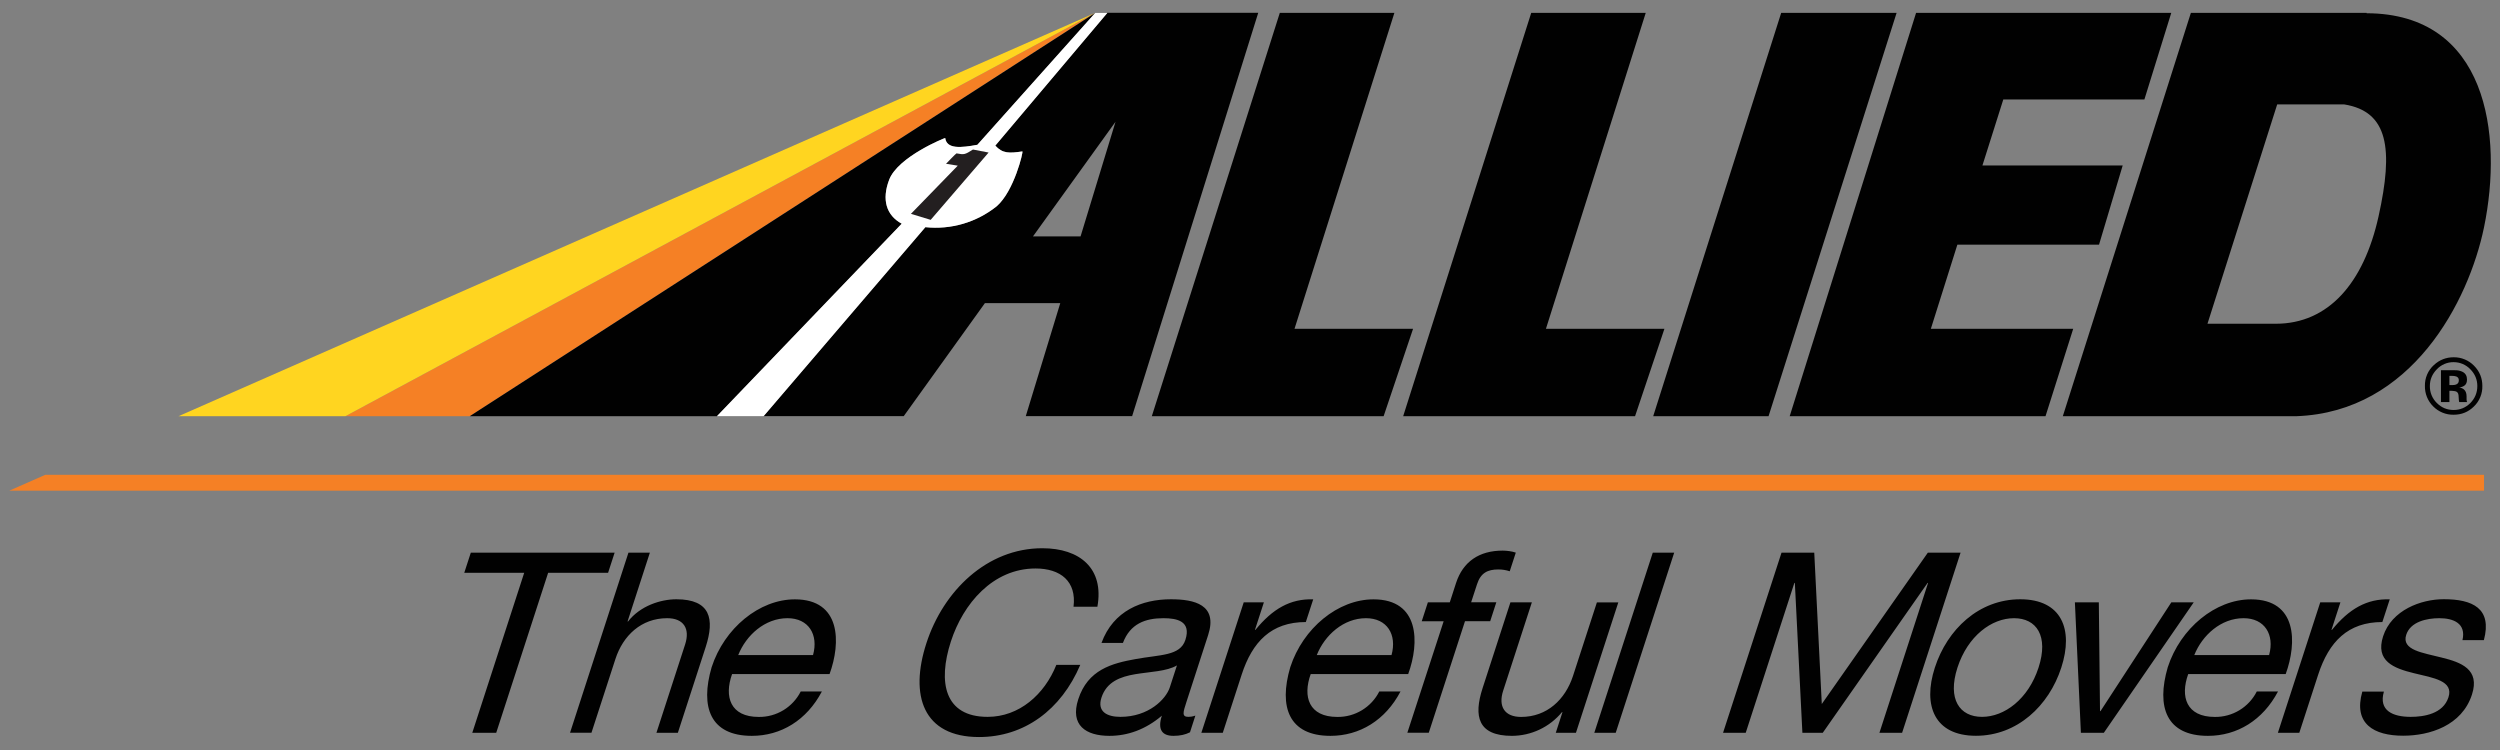 <svg width="500" height="150" viewBox="0 0 500 150" fill="none" xmlns="http://www.w3.org/2000/svg">
<rect x="0" y="0" width="500" height="150" fill="#808080" stroke="none"/>
<path d="M219.031 2.578L69.084 83.239H93.954L219.031 2.578Z" fill="#F58025"/>
<path d="M219.031 2.578L35.7 83.239H69.084L219.031 2.578Z" fill="#FFD520"/>
<path d="M258.904 65.755L278.876 2.578H255.959L230.363 83.239H276.726L282.616 65.755H258.904ZM309.189 65.755L329.146 2.578H306.244L280.634 83.239H327.011L332.887 65.755H309.189ZM353.71 83.239L379.319 2.578H356.236L330.64 83.239H353.71ZM428.878 19.895L434.252 2.578H383.213L357.938 83.239H409.102L414.643 65.755H386.172L391.475 48.928H419.807L424.538 33.092H396.486L400.659 19.895H428.878ZM494.082 73.869C495.004 74.818 495.464 75.922 495.464 77.206C495.464 78.519 495.004 79.65 494.082 80.6C493.147 81.522 492.031 81.996 490.733 81.996C489.421 81.996 488.305 81.535 487.369 80.6C486.917 80.16 486.56 79.632 486.32 79.048C486.079 78.464 485.962 77.838 485.974 77.206C485.974 75.922 486.434 74.818 487.356 73.869C487.788 73.408 488.312 73.043 488.893 72.795C489.475 72.547 490.101 72.423 490.733 72.43C491.36 72.43 491.98 72.557 492.556 72.804C493.132 73.051 493.651 73.414 494.082 73.869ZM494.794 73.129C494.265 72.59 493.632 72.165 492.934 71.876C492.237 71.589 491.488 71.445 490.733 71.453C489.226 71.453 487.9 71.97 486.783 73.003C486.199 73.53 485.736 74.177 485.425 74.901C485.114 75.624 484.964 76.406 484.983 77.192C484.967 77.952 485.107 78.706 485.392 79.409C485.678 80.113 486.104 80.751 486.644 81.284C487.177 81.825 487.814 82.251 488.517 82.537C489.22 82.822 489.974 82.962 490.733 82.946C492.296 82.946 493.636 82.415 494.752 81.326C495.312 80.796 495.754 80.154 496.05 79.442C496.346 78.73 496.488 77.963 496.469 77.192C496.469 75.614 495.925 74.274 494.794 73.129ZM491.445 76.773C491.221 76.941 490.914 77.011 490.524 77.011H489.882V75.168H490.286C490.691 75.168 491.026 75.209 491.249 75.293C491.598 75.433 491.766 75.684 491.766 76.033C491.766 76.368 491.668 76.62 491.445 76.773ZM489.882 78.156H490.231L490.593 78.184C490.845 78.198 491.04 78.24 491.166 78.282C491.403 78.365 491.556 78.533 491.64 78.757C491.696 78.882 491.724 79.147 491.738 79.538C491.752 79.93 491.794 80.223 491.836 80.418H493.427L493.357 80.237C493.341 80.177 493.331 80.117 493.329 80.055L493.315 79.86V79.287C493.315 78.631 493.133 78.17 492.757 77.863C492.491 77.665 492.178 77.539 491.85 77.5C492.296 77.444 492.659 77.304 492.952 77.067C493.245 76.829 493.399 76.438 493.399 75.908C493.399 75.21 493.12 74.693 492.547 74.385C492.156 74.189 491.728 74.074 491.291 74.05L489.979 74.036H488.193V80.418H489.882V78.156ZM473.329 2.648V2.578H438.173L412.563 83.239H459.303C482.345 82.401 493.734 60.281 496.804 45.464C500.656 26.779 497.376 2.732 473.329 2.648ZM441.495 64.75L455.437 20.886H468.863C477.642 22.311 478.717 29.726 475.702 43.314C472.757 56.566 465.723 64.75 455.144 64.75H441.495Z" fill="#010101"/>
<path d="M177.832 35.954C179.59 31.332 189.039 27.534 189.039 27.603C189.346 29.866 192.207 29.558 195.473 28.958L219.031 2.592L93.954 83.239H143.387L180.344 44.738C177.26 43.062 176.297 39.962 177.832 35.954ZM221.459 2.578L199.059 29.126C200.539 30.745 201.865 30.662 204.474 30.285C204.698 30.257 202.828 38.259 199.311 41.275C195.296 44.48 190.182 45.975 185.075 45.437L152.724 83.225H180.749L196.98 60.63H212.053L205.158 83.225H226.428L251.647 2.564H221.459V2.578ZM216.114 47.28H206.596L223.106 24.35L216.114 47.28Z" fill="#010101"/>
<path d="M143.387 83.239L180.344 44.738C177.273 43.062 176.31 39.962 177.832 35.954C179.59 31.332 189.039 27.534 189.039 27.603C189.346 29.866 192.207 29.558 195.473 28.958L219.031 2.592H221.459L199.059 29.125C200.539 30.745 201.865 30.662 204.474 30.285C204.698 30.257 202.828 38.258 199.311 41.275C195.296 44.48 190.182 45.975 185.075 45.436L152.724 83.225H143.387V83.239Z" fill="white"/>
<path d="M194.593 29.907C192.946 30.955 192.835 30.955 191.3 30.675C191.216 30.662 189.206 32.756 189.206 32.756L191.551 33.133L182.186 42.769L186.136 43.97L197.72 30.508L194.593 29.907Z" fill="#231F20"/>
<path d="M104.84 114.562H92.852L94.163 110.527H122.927L121.616 114.562H109.627L99.244 146.556H94.457L104.84 114.562ZM125.691 110.527H129.975L125.509 124.296H125.607C128.036 121.168 132.139 119.855 135.265 119.855C142.117 119.855 142.955 123.793 141.141 129.393L135.572 146.556H131.287L137.023 128.89C138.056 125.706 136.716 123.639 133.437 123.639C128.245 123.639 124.602 127.117 123.081 131.809L118.294 146.542H114.009L125.691 110.527ZM147.644 131.013C149.235 127.019 153.003 123.639 157.497 123.639C161.726 123.639 163.736 126.921 162.605 131.013H147.644ZM160.149 138.289C159.366 139.84 158.163 141.14 156.678 142.041C155.192 142.942 153.484 143.408 151.747 143.386C146.053 143.386 144.797 139.35 146.416 134.811H165.913C168.216 128.499 168.202 119.869 158.977 119.869C151.873 119.869 144.867 125.622 142.327 133.443C139.996 141.417 142.048 147.17 150.366 147.17C156.213 147.17 161.349 144.042 164.378 138.289H160.149ZM214.704 121.363C215.346 116.266 212.109 113.697 207.112 113.697C198.557 113.697 192.625 120.763 190.183 128.276C187.517 136.501 188.913 143.372 197.524 143.372C203.818 143.372 208.885 138.931 211.271 132.968H216.058C212.234 141.947 204.879 147.408 195.808 147.408C184.628 147.408 181.865 139.126 185.284 128.625C188.676 118.179 197.385 109.647 208.466 109.647C215.974 109.647 220.859 113.683 219.477 121.349H214.704V121.363ZM233.964 137.465C233.197 139.839 229.735 143.372 224.083 143.372C221.459 143.372 219.38 142.366 220.287 139.531C221.32 136.347 224.069 135.342 227.056 134.839C230.084 134.337 233.336 134.281 235.388 133.08L233.964 137.465ZM239.072 143.12C238.458 143.33 238.025 143.372 237.677 143.372C236.323 143.372 236.616 142.464 237.272 140.439L241.626 127.019C243.608 120.916 238.863 119.855 234.174 119.855C228.382 119.855 222.66 122.131 220.301 128.583H224.586C226.037 124.743 229.065 123.639 232.694 123.639C235.416 123.639 238.291 124.24 237.076 127.983C236.03 131.208 232.094 130.901 227.07 131.823C222.352 132.675 217.565 133.946 215.653 139.853C213.965 145.048 217.161 147.17 221.892 147.17C225.521 147.17 229.107 145.913 232.373 143.134C231.452 145.969 232.471 147.17 234.69 147.17C236.044 147.17 237.09 146.919 237.998 146.458L239.072 143.12ZM248.744 120.469H252.777L250.991 125.972H251.089C254.508 121.782 258.053 119.715 262.644 119.869L261.165 124.408C254.257 124.408 250.461 128.346 248.325 134.951L244.557 146.556H240.272L248.744 120.469ZM263.356 131.013C264.947 127.019 268.715 123.639 273.195 123.639C277.424 123.639 279.434 126.921 278.303 131.013H263.356ZM275.861 138.289C275.078 139.84 273.875 141.14 272.39 142.041C270.904 142.942 269.196 143.408 267.459 143.386C261.765 143.386 260.509 139.35 262.142 134.811H281.639C283.942 128.499 283.914 119.869 274.703 119.869C267.599 119.869 260.593 125.622 258.053 133.443C255.708 141.417 257.774 147.17 266.092 147.17C271.939 147.17 277.089 144.042 280.104 138.289H275.861ZM288.729 124.254H284.347L285.575 120.469H289.957L291.213 116.587C292.595 112.342 295.833 110.122 300.522 110.122C301.331 110.122 302.434 110.261 303.16 110.527L301.946 114.255C301.204 114.006 300.425 113.883 299.643 113.892C297.577 113.892 296.154 114.548 295.414 116.825L294.228 120.456H299.266L298.038 124.24H293L285.756 146.542H281.472L288.729 124.254ZM315.19 146.556H311.157L312.497 142.422H312.399C311.181 143.899 309.653 145.091 307.924 145.911C306.195 146.732 304.306 147.162 302.392 147.17C295.54 147.17 294.702 143.232 296.517 137.632L302.085 120.469H306.37L300.634 138.135C299.601 141.319 300.941 143.386 304.22 143.386C309.412 143.386 313.055 139.895 314.59 135.216L319.377 120.483H323.662L315.19 146.556ZM330.556 110.527H334.841L323.145 146.556H318.861L330.556 110.527ZM356.305 110.527H362.851L364.358 140.802L385.572 110.527H392.117L380.422 146.556H375.886L385.614 116.587H385.516L364.554 146.556H360.478L358.971 116.587H358.873L349.146 146.556H344.61L356.305 110.527ZM391.489 133.527C393.555 127.173 398.328 123.639 402.808 123.639C407.288 123.639 409.772 127.173 407.707 133.527C405.655 139.839 400.882 143.372 396.402 143.372C391.922 143.372 389.452 139.839 391.489 133.527ZM386.968 133.527C384.497 141.151 386.926 147.156 395.188 147.156C403.45 147.156 409.786 141.151 412.257 133.527C414.755 125.86 412.312 119.855 404.05 119.855C395.788 119.855 389.452 125.86 386.968 133.527ZM420.77 146.556H416.178L414.978 120.469H419.765L420.002 142.227H420.1L434.266 120.469H438.746L420.77 146.556ZM438.857 131.013C440.462 127.019 444.217 123.639 448.71 123.639C452.939 123.639 454.949 126.921 453.818 131.013H438.857ZM451.362 138.289C450.579 139.84 449.376 141.14 447.891 142.041C446.405 142.942 444.697 143.408 442.96 143.386C437.266 143.386 436.01 139.35 437.643 134.811H457.14C459.443 128.499 459.429 119.869 450.204 119.869C443.1 119.869 436.094 125.622 433.554 133.443C431.223 141.417 433.275 147.17 441.593 147.17C447.426 147.17 452.576 144.042 455.605 138.289H451.362ZM464.048 120.469H468.082L466.295 125.972H466.393C469.812 121.782 473.371 119.715 477.949 119.869L476.47 124.408C469.575 124.408 465.779 128.346 463.63 134.951L459.862 146.556H455.577L464.048 120.469ZM476.777 138.33C475.674 142.157 478.619 143.372 482.136 143.372C484.802 143.372 488.626 142.757 489.686 139.476C490.775 136.152 486.714 135.593 482.75 134.63C478.828 133.666 475.004 132.256 476.623 127.256C478.326 122.006 484.215 119.841 488.751 119.841C494.487 119.841 498.479 121.656 496.776 128.024H492.492C493.273 124.687 490.691 123.639 487.872 123.639C485.304 123.639 482.094 124.352 481.243 126.963C480.252 130.049 484.62 130.552 488.291 131.502C492.254 132.465 496.036 133.876 494.39 138.917C492.38 145.131 485.932 147.142 480.629 147.142C474.781 147.142 470.622 144.768 472.464 138.317H476.777V138.33Z" fill="#010101"/>
<path d="M496.804 94.956H9.072L1.842 98.14H496.804V94.956Z" fill="#F58025"/>
</svg>
